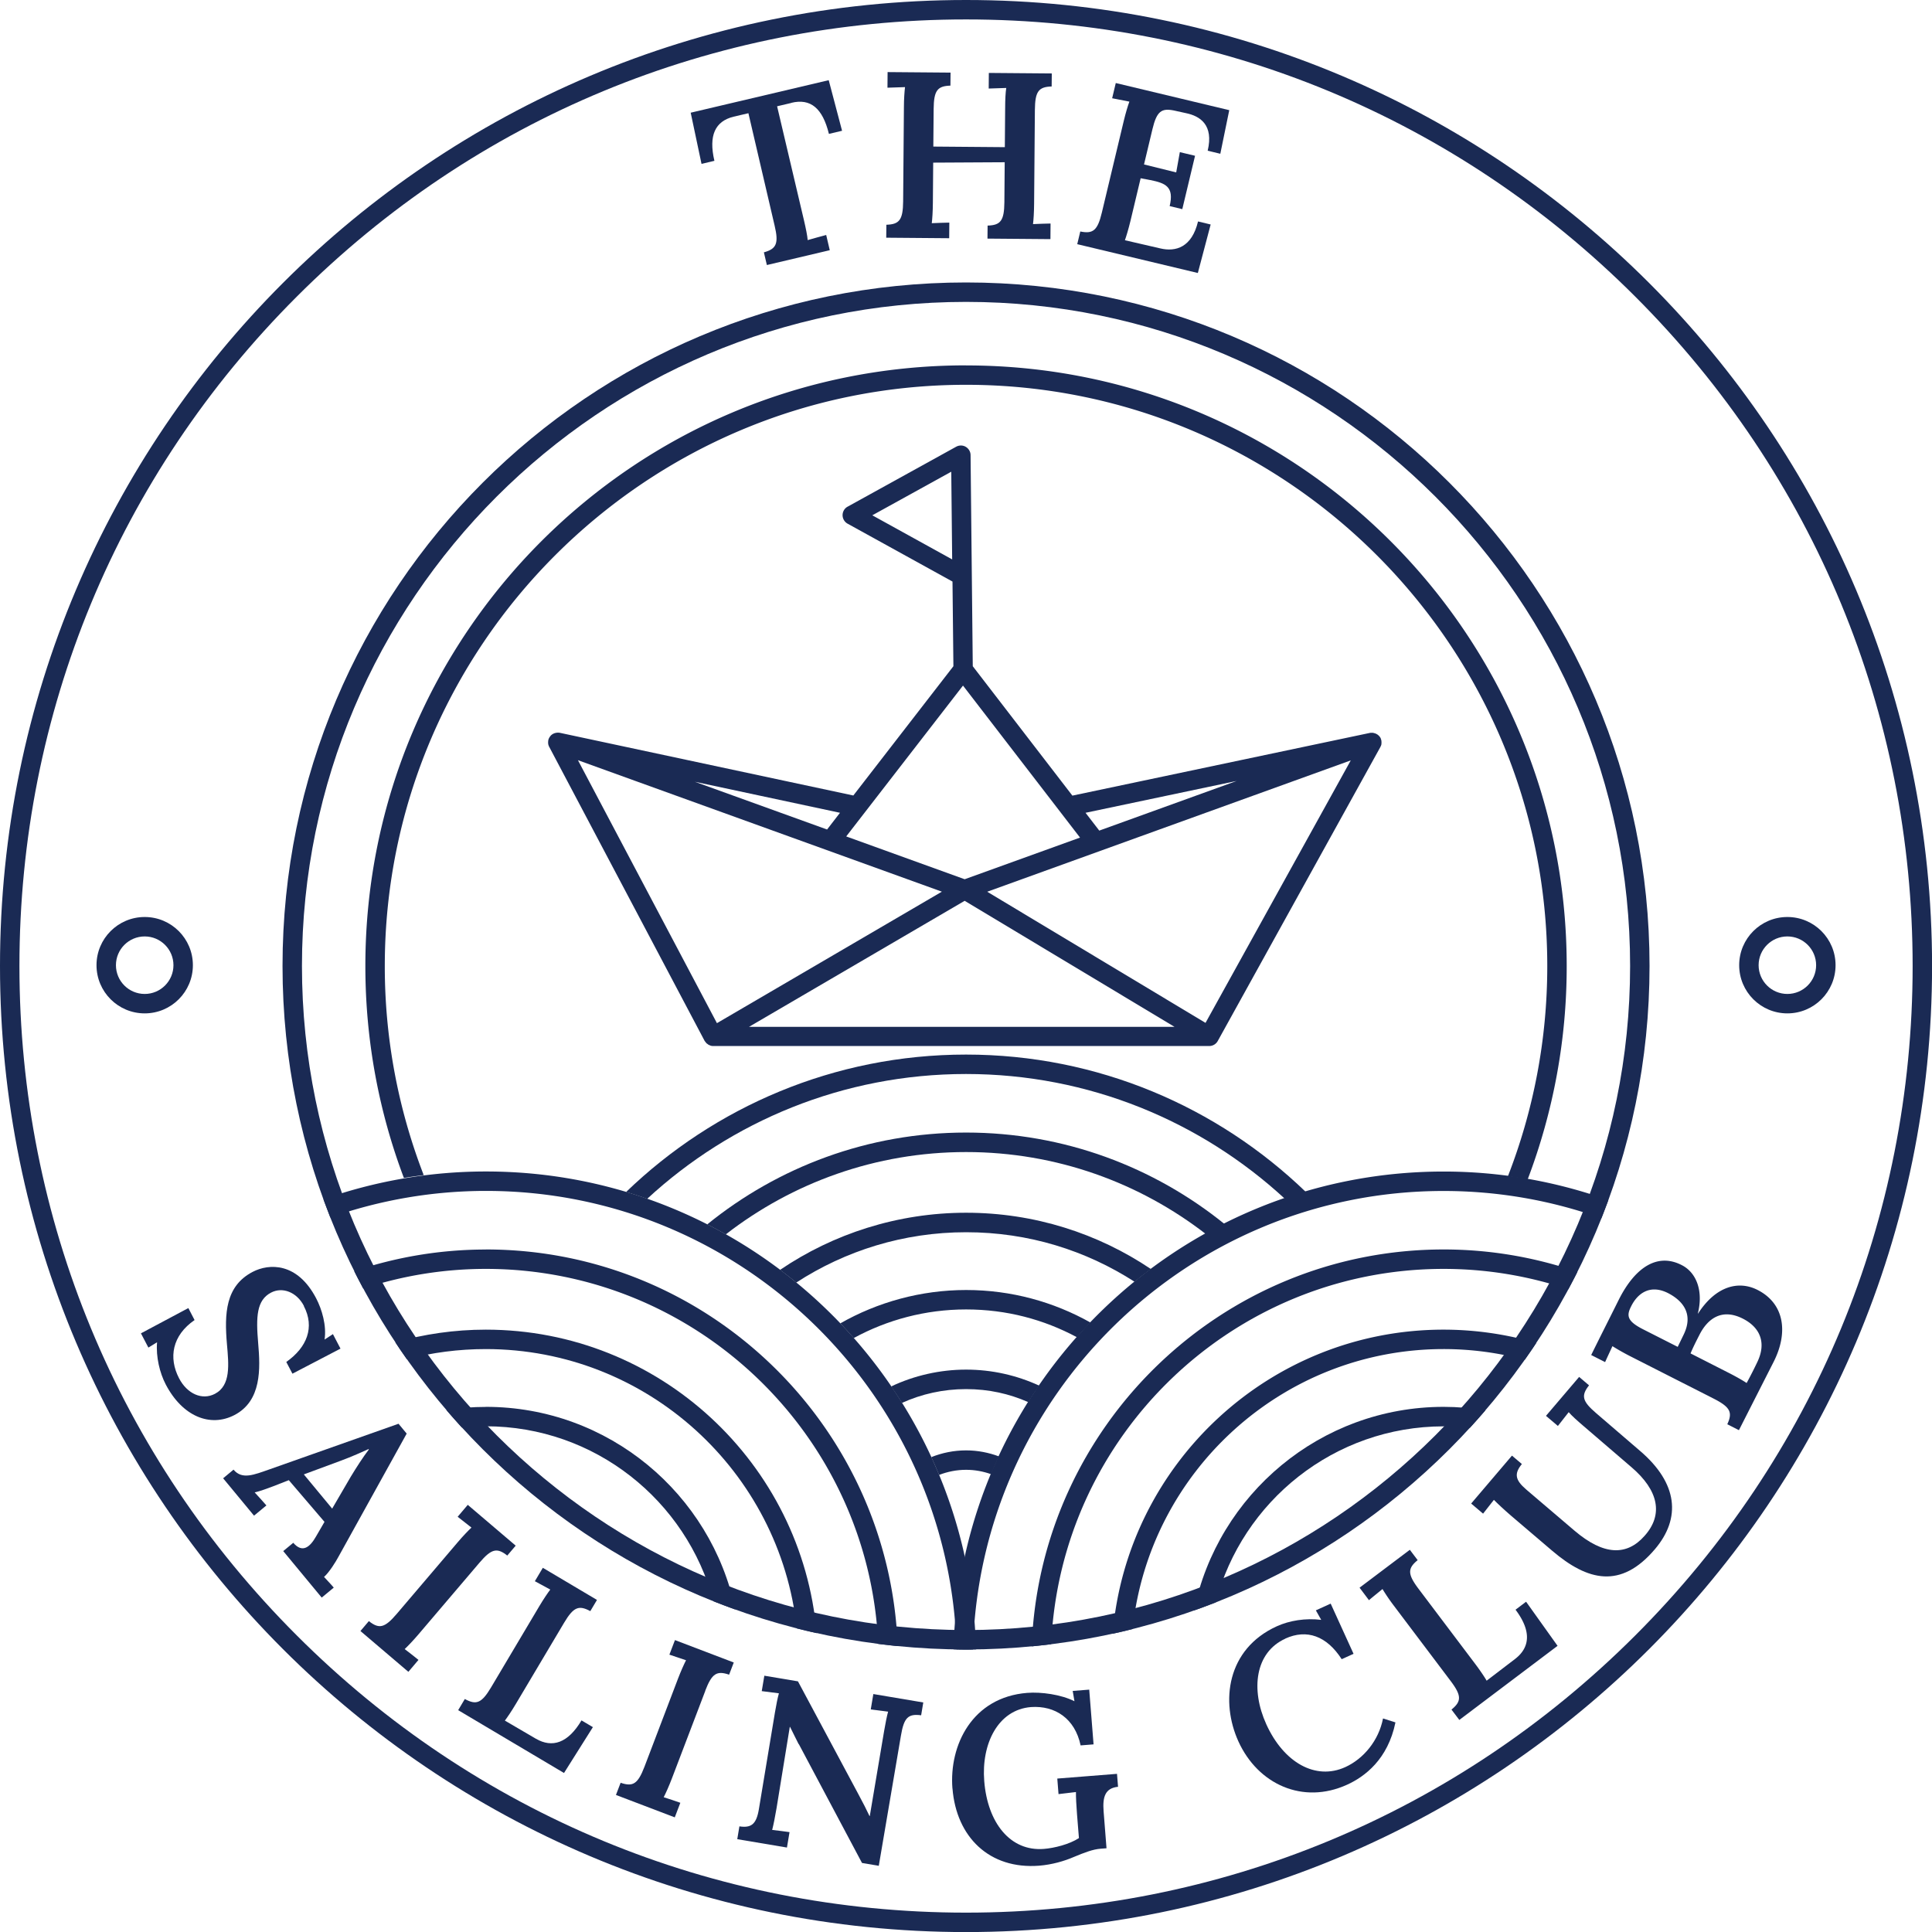 <?xml version="1.0" encoding="UTF-8"?>
<svg data-bbox="0 0 298.3 298.3" viewBox="0 0 298.29 298.29" xmlns="http://www.w3.org/2000/svg" data-type="color">
    <g>
        <path d="M149.15 3c39.04 0 75.74 15.2 103.34 42.81 27.6 27.6 42.81 64.3 42.81 103.34s-15.2 75.74-42.81 103.34c-27.6 27.6-64.3 42.81-103.34 42.81s-75.74-15.2-103.34-42.81C18.2 224.89 3 188.18 3 149.15S18.2 73.41 45.81 45.81C73.41 18.2 110.11 3 149.15 3m0-3C66.78 0 0 66.78 0 149.15S66.78 298.3 149.15 298.3 298.3 231.52 298.3 149.15 231.52 0 149.15 0Z" fill="#1a2a54" data-color="1"/>
        <path d="M275.96 144.58c2.45 0 4.44 1.99 4.44 4.44s-1.99 4.44-4.44 4.44-4.44-1.99-4.44-4.44 1.99-4.44 4.44-4.44m0-3c-4.11 0-7.44 3.33-7.44 7.44s3.33 7.44 7.44 7.44 7.44-3.33 7.44-7.44-3.33-7.44-7.44-7.44Z" fill="#1a2a54" data-color="1"/>
        <path d="M22.34 144.58c2.45 0 4.44 1.99 4.44 4.44s-1.99 4.44-4.44 4.44-4.44-1.99-4.44-4.44 1.99-4.44 4.44-4.44m0-3c-4.11 0-7.44 3.33-7.44 7.44s3.33 7.44 7.44 7.44 7.44-3.33 7.44-7.44-3.33-7.44-7.44-7.44Z" fill="#1a2a54" data-color="1"/>
        <path d="M149.15 46.61c56.54 0 102.53 46 102.53 102.53s-46 102.53-102.53 102.53-102.53-46-102.53-102.53S92.61 46.61 149.15 46.61m0-3c-58.28 0-105.53 47.25-105.53 105.53s47.25 105.53 105.53 105.53 105.53-47.25 105.53-105.53S207.43 43.61 149.15 43.61Z" fill="#1a2a54" data-color="1"/>
        <path d="M213.27 114.94v-.02c.03-.13.03-.26.02-.4 0-.03 0-.07-.01-.1 0-.04 0-.07-.01-.11-.02-.09-.05-.17-.08-.25v-.03c-.05-.13-.13-.24-.21-.34-.01-.01-.02-.03-.03-.04-.01-.01-.03-.02-.04-.03-.09-.1-.19-.18-.3-.25l-.06-.03c-.1-.06-.2-.1-.31-.13-.03 0-.06-.02-.1-.03a1.2 1.2 0 0 0-.38-.04h-.07c-.07 0-.13 0-.2.02l-45.92 9.68-15.38-19.98-.34-32.59c0-.53-.29-1.01-.74-1.28s-1.02-.27-1.48-.02l-16.77 9.26c-.48.26-.77.77-.77 1.31s.3 1.05.77 1.31l16.2 8.94.14 13.07-15.45 19.96-45.32-9.68c-.07-.01-.13-.02-.2-.02h-.07a1.611 1.611 0 0 0-.46.06c-.12.03-.23.08-.34.14-.01 0-.02.01-.04.02-.11.07-.22.16-.31.26l-.03.03c0 .01-.01.03-.02.04-.15.18-.26.39-.31.63 0 .03 0 .06-.01.09 0 .03 0 .07-.01.1-.01.13 0 .26.01.38v.01c.03.13.07.26.13.38 0 .01 0 .03.02.04l24 45.41.02.02c0 .01 0 .02.02.03.03.05.07.09.11.14.04.05.07.11.12.15.05.06.12.1.18.14.04.03.08.07.13.1.07.04.15.07.22.1.05.02.09.04.14.06.12.03.24.05.37.05h76.6c.55 0 1.05-.3 1.31-.77l25.12-45.41s0-.03.02-.05c.06-.12.11-.24.14-.37Zm-78.59-35.38 12.19-6.73.14 13.54-12.33-6.81ZM191 120.55l-21.28 7.69-2.12-2.75 23.4-4.93Zm-42.06 18.53 32.4 19.46h-65.7l33.3-19.46Zm0-3.33-18.29-6.61 18.03-23.29 18.07 23.47-17.81 6.43Zm-21.25-7.68-20.41-7.37 22.41 4.79-2 2.59Zm17.73 9.6-34.73 20.3-21.46-40.6 56.19 20.3Zm40.71 20.26-33.71-20.25 56.13-20.28-22.42 40.52Z" fill="#1a2a54" data-color="1"/>
        <path d="M75.01 205.29c-4.85 0-9.53.69-13.98 1.95.58.88 1.17 1.75 1.78 2.61 3.9-1.02 7.99-1.56 12.2-1.56 24.88 0 45.43 18.92 48.01 43.13 1.02.26 2.04.5 3.07.73-2.25-26.21-24.29-46.86-51.08-46.86Z" fill="#1a2a54" data-color="1"/>
        <path d="M75.01 217.22c-2.07 0-4.11.16-6.1.47.78.92 1.58 1.82 2.4 2.71 1.22-.12 2.45-.19 3.7-.19 16.82 0 31 11.48 35.13 27.01 1.12.45 2.25.87 3.39 1.28-3.73-17.85-19.58-31.29-38.52-31.29Z" fill="#1a2a54" data-color="1"/>
        <path d="M75.04 180.87c-8.79 0-17.23 1.52-25.09 4.29.34.94.7 1.88 1.06 2.81a72.48 72.48 0 0 1 24.03-4.1c39.45 0 71.63 31.58 72.65 70.79.49 0 .99.02 1.48.02s1.01-.01 1.52-.02c-1.02-40.86-34.55-73.79-75.65-73.79Z" fill="#1a2a54" data-color="1"/>
        <path d="M75.01 192.92c-7.1 0-13.93 1.19-20.32 3.34.45.91.92 1.8 1.39 2.69A60.47 60.47 0 0 1 75 195.91c32.52 0 59.14 25.73 60.59 57.9 1 .13 2 .24 3.01.34-1.27-33.98-29.3-61.24-63.59-61.24Z" fill="#1a2a54" data-color="1"/>
        <path d="M174.87 251.52c2.54-24.26 23.1-43.23 48.02-43.23 4.33 0 8.53.58 12.52 1.66.61-.86 1.2-1.73 1.78-2.61a51.183 51.183 0 0 0-14.31-2.05c-26.82 0-48.88 20.69-51.09 46.95 1.03-.22 2.05-.46 3.07-.72Z" fill="#1a2a54" data-color="1"/>
        <path d="M187.71 247.41c4.07-15.62 18.3-27.19 35.18-27.19 1.37 0 2.72.08 4.05.23.81-.88 1.61-1.78 2.39-2.7-2.1-.35-4.25-.54-6.44-.54-18.99 0-34.88 13.52-38.55 31.44 1.13-.4 2.26-.81 3.37-1.25Z" fill="#1a2a54" data-color="1"/>
        <path d="M149.13 254.68c.37 0 .73-.01 1.09-.01 1.02-39.21 33.2-70.79 72.65-70.79 8.55 0 16.75 1.49 24.37 4.21.37-.93.73-1.86 1.07-2.8a75.311 75.311 0 0 0-25.44-4.41c-41.1 0-74.63 32.93-75.65 73.78.63.01 1.27.02 1.91.02Z" fill="#1a2a54" data-color="1"/>
        <path d="M149.15 56.41c-51.22 0-92.74 41.52-92.74 92.74 0 11.52 2.11 22.55 5.95 32.72 1.02-.17 2.04-.31 3.06-.44a89.226 89.226 0 0 1-6.01-32.28c0-49.48 40.26-89.74 89.74-89.74s89.74 40.26 89.74 89.74c0 11.44-2.16 22.39-6.08 32.46 1.02.14 2.04.3 3.05.49a92.559 92.559 0 0 0 6.03-32.94c0-51.22-41.52-92.74-92.74-92.74Z" fill="#1a2a54" data-color="1"/>
        <path d="M162.3 253.86c1.42-32.19 28.05-57.95 60.59-57.95 6.73 0 13.2 1.12 19.25 3.15.48-.89.94-1.79 1.4-2.69a63.323 63.323 0 0 0-20.65-3.46c-34.3 0-62.34 27.28-63.6 61.28 1.01-.1 2.01-.2 3.01-.33Z" fill="#1a2a54" data-color="1"/>
        <path d="M175.18 197.88c.82-.67 1.66-1.32 2.51-1.95-8.16-5.49-17.98-8.69-28.53-8.69s-20.52 3.25-28.72 8.82c.85.64 1.68 1.28 2.5 1.96 7.56-4.91 16.56-7.77 26.22-7.77s18.51 2.82 26.02 7.65Z" fill="#1a2a54" data-color="1"/>
        <path d="M166.27 206.46c.68-.77 1.38-1.53 2.09-2.27-5.68-3.19-12.23-5.02-19.2-5.02s-13.69 1.88-19.42 5.15c.71.74 1.4 1.5 2.07 2.27 5.16-2.81 11.07-4.42 17.35-4.42s12.01 1.56 17.11 4.29Z" fill="#1a2a54" data-color="1"/>
        <path d="M149.16 226.93c1.36 0 2.66.25 3.87.68.38-.93.78-1.84 1.2-2.75-1.58-.59-3.29-.93-5.07-.93-1.9 0-3.71.38-5.37 1.04.42.91.82 1.83 1.2 2.75 1.3-.5 2.7-.79 4.17-.79Z" fill="#1a2a54" data-color="1"/>
        <path d="M158.77 216.46c.54-.86 1.1-1.7 1.67-2.53-3.44-1.58-7.26-2.47-11.29-2.47s-8.05.93-11.56 2.6c.57.84 1.13 1.68 1.67 2.54 3.02-1.37 6.37-2.13 9.89-2.13s6.67.72 9.61 2.01Z" fill="#1a2a54" data-color="1"/>
        <path d="M198.37 185.08c1.07-.37 2.15-.73 3.24-1.05-13.61-13.12-32.1-21.21-52.46-21.21s-38.86 8.09-52.48 21.21c1.09.33 2.18.68 3.25 1.06 12.95-11.95 30.25-19.27 49.23-19.27s36.26 7.31 49.22 19.26Z" fill="#1a2a54" data-color="1"/>
        <path d="M186.24 190.57c.95-.53 1.91-1.05 2.88-1.54-10.93-8.85-24.83-14.17-39.96-14.17s-29.04 5.32-39.97 14.18c.97.49 1.93 1 2.87 1.54 10.26-7.96 23.14-12.71 37.1-12.71s26.82 4.75 37.08 12.71Z" fill="#1a2a54" data-color="1"/>
        <path d="M46.92 201.62c-1.1-2.11-3.29-2.98-5.07-2.05-2.24 1.17-2.34 3.73-1.99 7.8.35 3.98.53 8.91-3.65 11.1-3.76 1.96-8.05.21-10.62-4.72-.93-1.78-1.53-4.27-1.34-6.51l-1.34.82-1.15-2.2 7.32-3.9.96 1.85c-3.46 2.38-4.05 5.82-2.39 9 1.25 2.4 3.56 3.42 5.53 2.39 2.49-1.3 2.13-4.53 1.86-7.65-.41-4.73-.24-8.99 3.97-11.18 2.53-1.32 6.89-1.49 9.8 4.08.9 1.72 1.63 4.22 1.3 6.37l1.29-.84 1.17 2.24-7.42 3.87-.95-1.81c3.2-2.25 4.42-5.36 2.71-8.63Z" fill="#1a2a54" data-color="1"/>
        <path d="M36.05 226.9c1.33 1.6 3.17.79 5.56-.04l19.92-7.04 1.26 1.52-10.52 18.99c-.41.77-1.42 2.41-2.24 3.14.54.6 1.11 1.17 1.5 1.65l-1.86 1.54-5.94-7.18 1.55-1.28c1.45 1.69 2.62.58 3.49-.94l1.33-2.29-5.51-6.44-2.4.94c-.83.31-1.99.75-2.87.95.56.62 1.39 1.51 1.81 2.01l-1.91 1.58-4.77-5.77 1.6-1.33Zm15.23 6.03 2.88-4.94c.92-1.52 1.92-3.06 2.79-4.2l-.05-.06c-.97.43-2.44 1.12-4.4 1.84l-5.59 2.07 4.38 5.29Z" fill="#1a2a54" data-color="1"/>
        <path d="m74.03 241.27-9.4 11.04c-.85 1-1.69 1.87-2.15 2.3.64.49 1.66 1.27 2.13 1.67l-1.56 1.84-7.4-6.3 1.3-1.53c1.58 1.25 2.44 1.07 4.29-1.1l9.45-11.1c.78-.92 1.62-1.79 2.1-2.24-.64-.49-1.63-1.29-2.13-1.67l1.56-1.84 7.4 6.3-1.3 1.53c-1.58-1.25-2.44-1.07-4.29 1.1Z" fill="#1a2a54" data-color="1"/>
        <path d="M71.77 262.32c1.77.96 2.59.65 4.05-1.8l7.45-12.54c.62-1.04 1.29-2.04 1.69-2.56-.71-.38-1.83-1-2.38-1.29l1.23-2.07 8.36 4.96-1.03 1.73c-1.77-.96-2.59-.65-4.05 1.8l-7.43 12.5c-.67 1.13-1.33 2.1-1.71 2.6l4.79 2.8c2.53 1.46 4.95.69 7.04-2.83l1.76 1.04-4.46 7.08-16.34-9.7 1.03-1.73Z" fill="#1a2a54" data-color="1"/>
        <path d="m108.9 261.04-5.17 13.56c-.47 1.23-.97 2.33-1.26 2.88.76.25 1.99.64 2.57.86l-.86 2.25-9.08-3.46.72-1.88c1.9.65 2.66.19 3.68-2.47l5.19-13.63c.43-1.13.93-2.23 1.23-2.82-.76-.25-1.97-.67-2.57-.86l.86-2.25 9.08 3.46-.72 1.88c-1.9-.65-2.66-.19-3.68 2.47Z" fill="#1a2a54" data-color="1"/>
        <path d="M123.31 269.29c-.42-.81-.86-1.74-1.33-2.67h-.04l-2.05 12.58c-.22 1.3-.47 2.55-.67 3.33.8.1 2.07.24 2.68.34l-.4 2.38-7.67-1.29.33-1.98c1.81.27 2.61-.3 3-2.61l2.49-14.99c.19-1.12.42-2.3.61-2.94-.8-.1-2.03-.27-2.65-.34l.4-2.38 5.19.87 9.27 17.31c.79 1.47 1.35 2.56 1.78 3.49h.04l2.21-13.11c.2-1.19.44-2.37.62-3.01-.8-.1-2.03-.27-2.68-.34l.4-2.38 7.71 1.3-.33 1.98c-1.99-.26-2.65.33-3.12 3.14l-3.42 20.1-2.59-.44-9.76-18.36Z" fill="#1a2a54" data-color="1"/>
        <path d="M147.05 276.14c-.53-6.7 3.06-14.1 11.55-14.77 2.15-.17 5.22.25 7.29 1.29l-.27-1.59 2.55-.2.67 8.45-2 .16c-.88-4.18-3.97-6.17-7.65-5.92-5.1.4-7.69 5.67-7.23 11.42.51 6.45 4.02 10.9 9.22 10.48 1.57-.12 3.94-.71 5.4-1.67l-.3-3.75c-.1-1.28-.17-2.55-.16-3.36-.8.1-2.07.24-2.69.32l-.19-2.4 9.22-.73.16 2c-2 .2-2.4 1.58-2.23 3.77l.45 5.72-.91.07c-1.2.09-2.52.6-4.15 1.28-1.45.63-3.35 1.18-5.32 1.34-7.72.61-12.81-4.45-13.4-11.91Z" fill="#1a2a54" data-color="1"/>
        <path d="M198.45 253c-4.69 2.13-5.37 7.87-2.94 13.22 2.69 5.92 7.61 8.7 12.2 6.61 2.83-1.29 5.16-4.11 5.82-7.51l1.92.61c-1.17 5.71-4.74 8.38-7.47 9.62-6.82 3.1-13.75-.05-16.77-6.67-2.79-6.12-1.83-14.26 5.92-17.79 1.96-.89 4.43-1.29 6.86-.99l-.83-1.47 2.29-1.04 3.53 7.75-1.83.83c-2.32-3.6-5.39-4.69-8.71-3.18Z" fill="#1a2a54" data-color="1"/>
        <path d="M224.1 263.95c1.56-1.27 1.58-2.15-.14-4.43l-8.78-11.64a30.11 30.11 0 0 1-1.73-2.54c-.62.51-1.62 1.31-2.09 1.72l-1.45-1.93 7.76-5.85 1.21 1.6c-1.56 1.27-1.58 2.15.14 4.43l8.76 11.61c.79 1.05 1.44 2.03 1.75 2.57l4.41-3.37c2.31-1.79 2.51-4.32.05-7.59l1.63-1.23 4.86 6.81-15.17 11.44-1.21-1.6Z" fill="#1a2a54" data-color="1"/>
        <path d="m235.66 229.99 7.45 6.35c4.48 3.81 8.04 3.92 10.8.79 2.95-3.29 2.16-7.04-2.04-10.62l-7.43-6.38c-.92-.78-1.81-1.59-2.24-2.1-.52.66-1.27 1.61-1.67 2.13l-1.84-1.56 5.12-6.01 1.53 1.3c-1.25 1.58-1.07 2.44 1.09 4.29l6.76 5.81c5.87 5 6.4 10.4 2.31 15.21-5.26 6.18-10.37 4.9-15.85.23l-6.37-5.43c-.97-.83-2.12-1.9-2.63-2.43-.49.64-1.29 1.63-1.67 2.13l-1.84-1.56 6.3-7.4 1.53 1.3c-1.2 1.47-1.07 2.45.68 3.94Z" fill="#1a2a54" data-color="1"/>
        <path d="M266.69 219.88c.85-1.83.44-2.64-2.13-3.95l-12.87-6.54a36.22 36.22 0 0 1-2.74-1.55c-.33.73-.88 1.89-1.13 2.46l-2.15-1.09c1.37-2.79 2.81-5.62 4.24-8.5 2.58-5.16 6.14-7.41 9.97-5.26 1.94 1.11 3.15 3.73 2.26 7.34l.03.02c2.74-4.26 6.26-5.14 9.19-3.65 4.17 2.12 4.76 6.6 2.48 11.1l-5.36 10.55-1.79-.91Zm-6.72-13.87c1.49-3.1-.08-5.17-2.49-6.39-2.88-1.42-4.76.25-5.65 2.09-.71 1.4-.65 2.25 1.82 3.51l5.38 2.73.94-1.94Zm11.36 4.26c1.39-2.9.48-5.29-2.23-6.67-3.32-1.69-5.49.08-6.7 2.46-.6 1.17-.99 1.95-1.39 2.9l5.99 3.05c1.17.6 2.15 1.17 2.67 1.52.6-1.09 1.27-2.43 1.66-3.26Z" fill="#1a2a54" data-color="1"/>
        <path d="m122.15 15.9-2.17.51 4.14 17.57c.3 1.28.54 2.46.58 3.09.85-.24 2.22-.63 2.86-.79l.55 2.35-9.71 2.29-.46-1.96c1.94-.53 2.31-1.37 1.66-4.11l-4.05-17.37-2.31.54c-2.8.7-3.87 2.86-2.94 6.81l-1.99.47-1.67-7.9 21.31-5.02 2.06 7.81-2.03.48c-.97-3.94-2.81-5.53-5.82-4.79Z" fill="#1a2a54" data-color="1"/>
        <path d="M136.85 34.7c2.01-.06 2.56-.75 2.59-3.6l.12-14.58c0-1.21.09-2.41.17-3.07-.8.03-2.08.06-2.71.09l.02-2.41 9.72.08-.02 2.01c-2.01.06-2.56.75-2.59 3.6l-.05 5.81 11.04.09.05-6.07c0-1.21.06-2.41.17-3.07-.84.03-2.08.06-2.71.09l.02-2.41 9.72.08-.02 2.01c-2.01.06-2.56.75-2.59 3.6l-.12 14.51c-.01 1.32-.09 2.52-.17 3.14.8-.03 2.08-.09 2.71-.09l-.02 2.41-9.72-.08.02-2.01c2.01-.06 2.56-.75 2.59-3.6l.05-6.18-11.04.06-.05 6.21c-.01 1.32-.09 2.52-.17 3.14.8-.03 2.08-.09 2.71-.09l-.02 2.41-9.72-.08.02-2.01Z" fill="#1a2a54" data-color="1"/>
        <path d="m177.58 27.8-1.47-.28-1.57 6.58c-.31 1.28-.65 2.4-.86 2.99l5.45 1.26c2.42.58 4.89-.18 5.84-4.16l1.95.47-1.98 7.49-18.62-4.45.47-1.96c1.97.4 2.67-.15 3.33-2.92l3.39-14.18c.28-1.17.63-2.33.86-2.95-.79-.15-2.04-.41-2.66-.52l.56-2.35 17.52 4.19-1.38 6.73-1.95-.47c.95-3.98-1.16-5.35-3.35-5.8l-1.86-.41c-1.9-.38-2.65.08-3.32 2.89l-1.3 5.44 4.97 1.23.56-3.13 2.35.56-1.97 8.24-1.95-.47c.72-3.02-.66-3.54-2.98-4.02Z" fill="#1a2a54" data-color="1"/>
    </g>
</svg>
